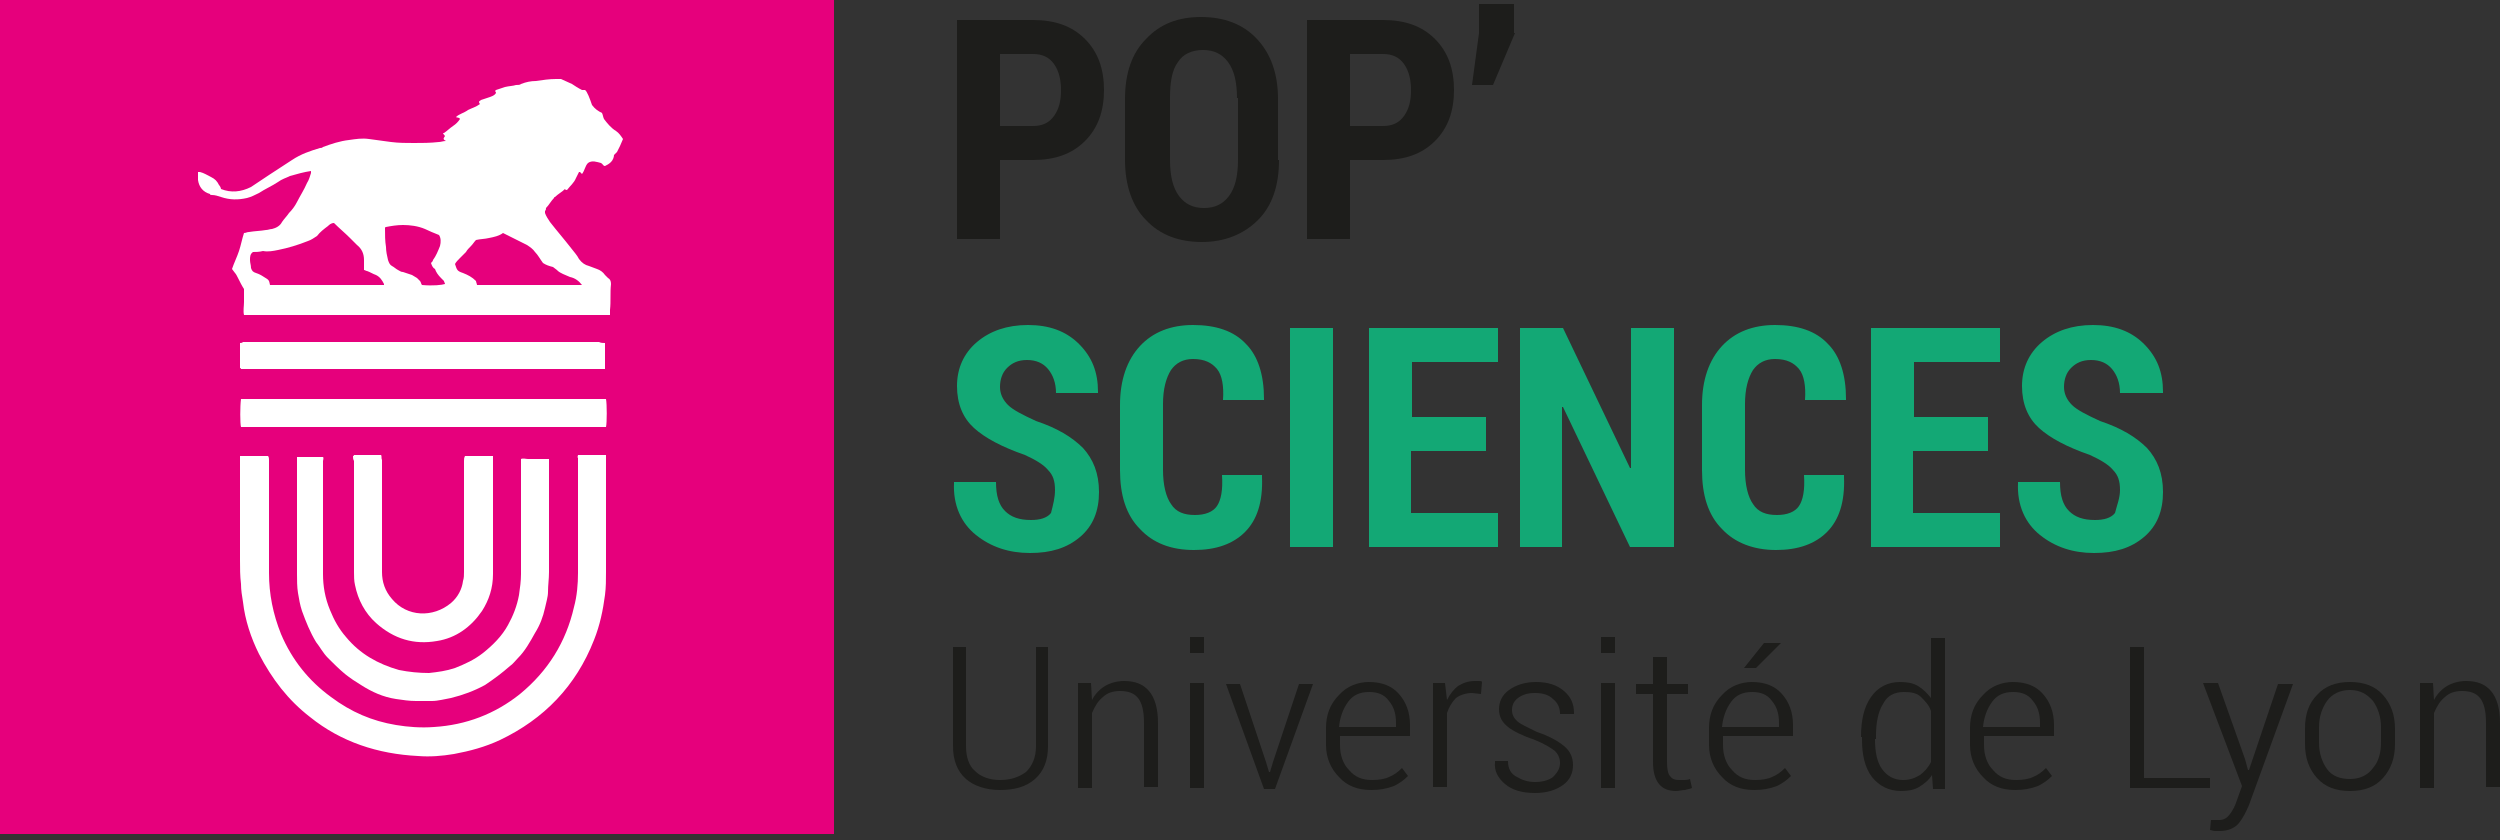 <?xml version="1.0" encoding="utf-8"?><svg enable-background="new 0 0 250 84" viewBox="0 0 250 84" xmlns="http://www.w3.org/2000/svg"><rect x="0" y="0" width="250" height="84" fill="#333333" stroke="none"/><path d="m0 0h83.4v83.4h-83.4z" fill="#e6007c"/><path d="m44.5 13.6c-.1-.1-.1-.2-.2-.2 0 0 0-.1.1-.1.3-.2.6-.5.9-.7s.5-.4.7-.7c-.1-.2-.3-.1-.4-.2.3-.3.8-.4 1.2-.7.4-.2.8-.3 1.2-.6-.1-.1-.1-.2-.1-.2 0-.1.1-.1.2-.2.3-.1.6-.2.9-.3.2-.1.4-.1.6-.4 0-.1-.1-.2-.1-.2s0 0 .1-.1c.3-.1.6-.2.9-.3.4-.1.8-.1 1.1-.2.2 0 .4 0 .5-.1.5-.2 1-.3 1.5-.3.7-.1 1.3-.2 2-.2h.5c.4.2.7.3 1.1.5.3.2.6.4 1 .6h.3c.2.1.5.9.7 1.5.3.4.6.6 1 .8.1.2.1.4.2.6.3.4.7.9 1.2 1.2.3.2.5.5.7.8-.1.2-.2.5-.3.7s-.2.4-.3.6c-.1.1-.2.2-.3.3 0 .2-.1.5-.3.7s-.4.3-.6.4c-.2 0-.2-.2-.4-.3-.4-.1-.9-.3-1.3 0-.3.3-.3.7-.6 1.1-.1-.1-.1-.1-.1-.1s-.1-.1-.1-.1h-.1c-.1.2-.2.4-.3.6-.2.5-.6.8-.9 1.2-.2 0-.2-.1-.2-.1-.3.3-.7.5-1 .8-.1 0-.1.1-.1.1-.3.3-.5.7-.8 1 0 .1 0 .2-.1.3v.2c.1.3.3.6.5.9.7.9 1.4 1.7 2.1 2.6.3.4.6.7.8 1.1.3.4.6.6 1 .7.3.1.5.2.8.3s.6.3.8.6c.1.1.2.2.3.3.2.1.3.3.3.6-.1.9 0 1.7-.1 2.6v.3.2c-.1 0-.1 0-.1 0-12.1 0-24.2 0-36.3 0 0 0-.1 0-.2 0-.1-.4 0-.9 0-1.3s0-.9 0-1.3c-.2-.3-.4-.7-.6-1.1-.1-.2-.2-.4-.3-.5s-.2-.3-.3-.4c.2-.6.5-1.2.7-1.8s.3-1.2.5-1.8c.2 0 .3-.1.5-.1.6-.1 1.1-.1 1.7-.2.2 0 .4-.1.6-.1.4-.1.8-.3 1-.7.2-.3.5-.6.7-.9.3-.3.6-.7.8-1.1.3-.6.7-1.2 1-1.9.2-.3.3-.7.4-1 0-.1 0-.1 0-.2-.7.1-1.4.3-2.1.5-.4.2-.8.3-1.2.6-.6.4-1.3.7-1.9 1.1-.4.2-.8.4-1.2.5-.9.2-1.7.2-2.6-.1-.3-.1-.6-.2-.9-.2-.1 0-.2 0-.2-.1-.7-.2-1.1-.7-1.2-1.4 0-.3 0-.5 0-.8h.2c.4.1.7.3 1.1.5s.6.4.8.8c.1.1.2.3.2.4 1 .4 2 .3 3-.2.6-.4 1.2-.8 1.8-1.2.8-.5 1.5-1 2.3-1.5.9-.6 1.8-.9 2.8-1.2.1 0 .2 0 .3-.1.8-.3 1.7-.6 2.6-.7.7-.1 1.3-.2 2-.1.8.1 1.5.2 2.2.3.8.1 1.5.1 2.3.1s1.6 0 2.5-.1c.2 0 .4-.1.7-.1-.4-.2-.2-.3-.1-.5zm-19.2 11.6c-.3.2-.3.5-.3.8s.1.5.1.8c.1.3.2.4.5.5s.5.2.8.4c.5.3.5.3.6.8h.1 11.3s0 0 0-.1c-.2-.4-.4-.7-.8-.9-.3-.1-.6-.3-.9-.4-.1 0-.2-.1-.3-.1 0-.3 0-.7 0-1 0-.6-.2-1.1-.7-1.5-.2-.2-.5-.5-.7-.7-.5-.5-1.1-1-1.6-1.5-.3 0-.5.2-.6.3-.4.3-.8.6-1.1 1-.3.2-.6.4-.9.5-1 .4-2 .7-3 .9-.5.1-1 .2-1.5.1-.4.1-.7.1-1 .1zm29 1.1c-.3-.4-.5-.8-.8-1.1-.2-.3-.5-.5-.8-.7-.8-.4-1.6-.8-2.4-1.2-.4.3-.9.4-1.4.5-.4.1-.9.1-1.3.2-.2.2-.3.4-.5.6s-.4.4-.5.6c-.2.2-.4.4-.6.6s-.4.4-.5.6c.2.6.2.7.8.9.5.2.9.4 1.3.8 0 .1.1.3.1.4h10.5c-.3-.4-.7-.7-1.2-.8-.2-.1-.5-.2-.7-.3s-.4-.2-.5-.3c-.2-.2-.4-.3-.5-.4-.4-.1-.7-.2-1-.4zm-11.2 0c.1-.1.2-.2.2-.3.3-.4.5-.9.7-1.4.1-.4.1-.8-.1-1.1-.5-.2-1-.4-1.4-.6-.7-.3-1.5-.4-2.2-.4-.6 0-1.2.1-1.7.2-.1 0-.1.1-.1.1 0 .7 0 1.3.1 1.9 0 .4.1.9.2 1.3.1.3.2.5.4.6s.4.3.6.4.3.2.5.2c.3.1.6.2.9.3.2.1.3.2.5.3.1.1.2.2.3.3s.1.3.2.4c1.1.1 2 0 2.3-.1 0-.1-.1-.2-.1-.3-.1-.1-.2-.2-.3-.3-.3-.3-.5-.6-.6-.9-.2-.1-.3-.3-.4-.6z" fill="#fff"/><path d="m57.8 45.5h.3 2.4.1v.2.4 11.1c0 .8 0 1.5-.1 2.3-.2 1.5-.5 3-1.1 4.5-1.8 4.6-5 7.9-9.4 10-1.5.7-3 1.1-4.6 1.4-1.2.2-2.4.3-3.6.2-4-.2-7.7-1.4-10.8-3.9-2.2-1.7-3.8-3.8-5.1-6.3-.8-1.6-1.4-3.4-1.6-5.2-.1-.6-.2-1.2-.2-1.8-.1-.8-.1-1.6-.1-2.4 0-3.3 0-6.6 0-9.9 0-.2 0-.4 0-.5h.2 2.6c.1.1.1.3.1.4v4.3 7c0 2.1.4 4.1 1.2 6.1 1.1 2.6 2.8 4.7 5 6.3 2 1.5 4.1 2.4 6.5 2.8 1.2.2 2.5.3 3.8.2 3.2-.2 6.1-1.3 8.6-3.3 2.8-2.3 4.6-5.2 5.4-8.7.3-1.1.4-2.3.4-3.4 0-3.7 0-7.4 0-11.1 0-.1 0-.3 0-.4-.1-.1 0-.2 0-.3z" fill="#fff"/><path d="m29.7 45.7h.1 2.4.1c.1.1 0 .3 0 .4v3.6 7.7c0 1.2.2 2.4.7 3.6.4 1 .9 1.9 1.6 2.7 1.4 1.7 3.2 2.7 5.3 3.3 1 .2 2 .3 3 .3.9-.1 1.7-.2 2.6-.5 1-.4 1.9-.8 2.8-1.5 1-.8 1.9-1.7 2.5-2.8.5-.9.9-1.9 1.1-3 .1-.7.2-1.4.2-2.1 0-3.7 0-7.3 0-11 0-.2 0-.3 0-.5.2-.1.5 0 .7 0h.7s.5 0 .7 0h.7v.4 9 1.9c0 .7-.1 1.3-.1 2 0 .5-.2 1.1-.3 1.6-.2.9-.5 1.7-1 2.5-.5.9-1 1.8-1.7 2.5-.3.3-.5.6-.8.8-.8.7-1.6 1.3-2.5 1.9-1.1.6-2.2 1-3.4 1.3-.6.1-1.3.3-1.9.3-.5 0-1.1 0-1.6 0-.7 0-1.3-.1-2-.2-1.3-.2-2.4-.7-3.5-1.4-.5-.3-1.1-.7-1.6-1.1-.6-.5-1.2-1.1-1.7-1.6s-.8-1.1-1.2-1.6c-.6-1-1-2-1.4-3.1-.2-.6-.3-1.2-.4-1.8s-.1-1.3-.1-1.9c0-3.6 0-7.3 0-10.9 0-.5 0-.7 0-.8z" fill="#fff"/><path d="m35.3 45.6c.1 0 .1-.1.1-.1h2.6.1c.1.1 0 .3.1.5v5.4 5.8c0 1 .3 1.9 1 2.7 1.5 1.8 4.1 1.9 5.9.4.7-.6 1.1-1.4 1.2-2.2.1-.3.1-.6.1-.9 0-1.9 0-3.9 0-5.8 0-1.8 0-3.5 0-5.3 0-.2 0-.3.1-.5h.1 2.7v.4 3.3 8.1c0 1.4-.4 2.6-1.1 3.7-1.1 1.6-2.6 2.7-4.5 3-2.3.4-4.3-.2-6.1-1.8-1.1-1-1.8-2.3-2.1-3.8-.1-.4-.1-.9-.1-1.3 0-2.4 0-4.8 0-7.2 0-1.3 0-2.6 0-3.9-.1-.2-.1-.3-.1-.5z" fill="#fff"/><path d="m60.6 39.9c.1.5.1 2.4 0 2.8-.1 0-.1 0-.2 0s-.3 0-.4 0c-11.8 0-23.5 0-35.3 0-.2 0-.4 0-.6 0-.1-.3-.1-2.1 0-2.8h.3.4 35.3z" fill="#fff"/><path d="m60.5 34.3v.2 2.3.1s-.1 0-.2 0c-12.1 0-24.1 0-36.2 0 0-.1-.1-.1-.1-.1 0-.8 0-1.6 0-2.5.1 0 .2 0 .3-.1h.4 35.2c.2.1.4.1.6.1z" fill="#fff"/><g fill="#1d1d1b"><path d="m104.8 64.7v9.9c0 1.4-.4 2.5-1.3 3.3s-2.1 1.1-3.5 1.1-2.6-.4-3.4-1.1c-.9-.8-1.3-1.9-1.3-3.3v-9.9h1.3v9.9c0 1.1.3 2 .9 2.5.6.6 1.5.9 2.5.9 1.1 0 1.9-.3 2.6-.8.6-.6 1-1.4 1-2.6v-9.9z"/><path d="m109.1 68.3.1 1.7c.3-.6.8-1.1 1.3-1.4s1.2-.5 1.9-.5c1.1 0 1.9.3 2.5 1s.9 1.8.9 3.2v6.4h-1.4v-6.4c0-1.2-.2-2-.6-2.5s-1-.7-1.8-.7c-.7 0-1.3.2-1.7.6-.5.4-.8.9-1.1 1.6v7.5h-1.4v-10.5z"/><path d="m120.4 65.3h-1.4v-1.6h1.4zm0 13.5h-1.4v-10.5h1.4z"/><path d="m126.6 76.2.3 1h.1l.3-1 2.6-7.8h1.4l-3.8 10.5h-1.1l-3.8-10.5h1.4z"/><path d="m137.1 79c-1.3 0-2.4-.4-3.2-1.3-.8-.8-1.3-1.9-1.3-3.2v-1.7c0-1.3.4-2.4 1.3-3.3.8-.9 1.9-1.3 3-1.3 1.3 0 2.3.4 3 1.2s1.1 1.8 1.1 3.1v1.1h-7v.9c0 1 .3 1.9.9 2.5.6.7 1.3 1 2.3 1 .7 0 1.3-.1 1.7-.3.5-.2.9-.5 1.3-.9l.6.8c-.4.4-.8.7-1.4 1-.8.3-1.5.4-2.3.4zm-.2-9.8c-.9 0-1.6.3-2.1 1s-.8 1.5-.9 2.5h5.7v-.4c0-.9-.2-1.6-.7-2.2-.5-.7-1.2-.9-2-.9z"/><path d="m148.1 69.4-.9-.1c-.6 0-1.2.2-1.6.5-.4.4-.7.9-.9 1.5v7.4h-1.4v-10.4h1.2l.2 1.7c.3-.6.7-1.1 1.1-1.4.5-.3 1-.5 1.7-.5h.4c.1 0 .3 0 .3.1z"/><path d="m156 76.3c0-.5-.2-.9-.5-1.2-.4-.3-1-.7-2-1.1-1.2-.4-2.2-.9-2.7-1.3-.6-.5-.9-1-.9-1.8 0-.7.3-1.4 1-1.9s1.6-.8 2.7-.8c1.2 0 2.1.3 2.8.9s1 1.3 1 2.2v.1h-1.4c0-.6-.2-1.1-.7-1.5-.4-.4-1-.6-1.8-.6s-1.3.2-1.7.5-.6.7-.6 1.2.2.8.5 1.1 1 .6 2 1.1c1.2.4 2.1.9 2.7 1.4s.9 1.1.9 1.9-.3 1.5-1 2-1.6.8-2.8.8c-1.3 0-2.3-.3-3-.9s-1.1-1.3-1-2.2v-.1h1.3c0 .8.3 1.3.9 1.6.5.3 1.1.5 1.8.5.8 0 1.4-.2 1.8-.5.5-.5.7-.9.7-1.4z"/><path d="m161.5 65.3h-1.4v-1.6h1.4zm0 13.5h-1.4v-10.5h1.4z"/><path d="m166.7 65.7v2.7h2.1v1h-2.1v6.8c0 .7.1 1.2.3 1.4.2.3.5.4.9.4h.5s.4 0 .6-.1l.2.9c-.2.1-.4.1-.7.2-.3 0-.6.1-.9.1-.7 0-1.3-.2-1.7-.7s-.6-1.2-.6-2.2v-6.8h-1.7v-1h1.7v-2.7z"/><path d="m175.4 79c-1.3 0-2.4-.4-3.2-1.3-.8-.8-1.3-1.9-1.3-3.2v-1.7c0-1.3.4-2.4 1.3-3.3.8-.9 1.9-1.3 3-1.3 1.3 0 2.3.4 3 1.2s1.1 1.8 1.1 3.1v1.1h-7v.9c0 1 .3 1.9.9 2.5.6.7 1.3 1 2.3 1 .7 0 1.3-.1 1.7-.3.5-.2.9-.5 1.3-.9l.6.8c-.4.4-.8.7-1.4 1-.8.3-1.5.4-2.3.4zm-.2-9.8c-.9 0-1.6.3-2.1 1s-.8 1.5-.9 2.5h5.7v-.4c0-.9-.2-1.6-.7-2.2-.5-.7-1.2-.9-2-.9zm1.2-4.9h1.7l-2.5 2.5h-1.2z"/><path d="m186.1 73.7c0-1.7.3-3 1-4s1.7-1.5 2.9-1.5c.7 0 1.3.1 1.8.4s.9.7 1.3 1.2v-6h1.4v15.1h-1.2l-.1-1.4c-.3.5-.8.9-1.3 1.2s-1.1.4-1.8.4c-1.2 0-2.2-.5-2.9-1.4s-1-2.2-1-3.7v-.3zm1.4.2c0 1.3.2 2.3.7 3s1.2 1.1 2.1 1.1c.7 0 1.2-.2 1.7-.5.4-.3.8-.7 1.1-1.3v-5.1c-.2-.6-.6-1-1-1.4s-1-.5-1.7-.5c-1 0-1.7.4-2.1 1.2-.5.8-.7 1.9-.7 3.2v.3z"/><path d="m201.5 79c-1.3 0-2.4-.4-3.2-1.3-.8-.8-1.3-1.9-1.3-3.2v-1.7c0-1.3.4-2.4 1.3-3.3.8-.9 1.9-1.3 3-1.3 1.3 0 2.3.4 3 1.2s1.1 1.8 1.1 3.1v1.1h-7v.9c0 1 .3 1.9.9 2.5.6.7 1.3 1 2.3 1 .7 0 1.3-.1 1.7-.3.5-.2.9-.5 1.3-.9l.6.8c-.4.4-.8.7-1.4 1-.8.3-1.5.4-2.3.4zm-.2-9.8c-.9 0-1.6.3-2.1 1s-.8 1.5-.9 2.5h5.7v-.4c0-.9-.2-1.6-.7-2.2-.5-.7-1.2-.9-2-.9z"/><path d="m214.3 77.8h6.7v1h-8v-14.1h1.4v13.1z"/><path d="m224.5 75.9.3 1.1h.1l2.9-8.6h1.5l-4.4 12.1c-.3.7-.6 1.3-1 1.8s-1.1.8-1.9.8c-.1 0-.3 0-.5 0s-.4-.1-.5-.1l.1-1h.4.4c.5 0 .8-.2 1.1-.6s.5-.8.7-1.4l.5-1.4-3.9-10.3h1.5z"/><path d="m230.5 72.8c0-1.4.4-2.5 1.2-3.3.8-.9 1.9-1.3 3.3-1.3s2.5.4 3.3 1.3 1.2 2 1.2 3.4v1.5c0 1.4-.4 2.5-1.2 3.4s-1.9 1.3-3.3 1.3-2.5-.4-3.3-1.3-1.2-2-1.2-3.4zm1.4 1.5c0 1 .3 1.9.8 2.6s1.3 1 2.3 1 1.8-.4 2.3-1.1c.6-.7.8-1.6.8-2.6v-1.5c0-1-.3-1.9-.8-2.6-.6-.7-1.3-1.1-2.3-1.1s-1.8.4-2.3 1.1-.8 1.6-.8 2.6z"/><path d="m243.3 68.3.1 1.7c.3-.6.8-1.1 1.3-1.4s1.2-.5 1.9-.5c1.1 0 1.9.3 2.5 1s.9 1.8.9 3.2v6.4h-1.4v-6.4c0-1.2-.2-2-.6-2.5s-1-.7-1.8-.7c-.7 0-1.3.2-1.7.6-.5.4-.8.9-1.1 1.6v7.5h-1.4v-10.5z"/><path d="m100 16v7.9h-4.3v-21.9h7.6c2.2 0 3.9.6 5.2 1.9s1.9 3 1.9 5.1-.6 3.8-1.9 5.1-3 1.9-5.2 1.9zm0-3.4h3.3c.9 0 1.6-.3 2.1-1s.7-1.5.7-2.6c0-1-.2-1.9-.7-2.6s-1.2-1-2.1-1h-3.3z"/><path d="m127.9 16c0 2.6-.7 4.6-2.1 6s-3.3 2.2-5.6 2.2-4.2-.7-5.6-2.2c-1.4-1.4-2.1-3.5-2.1-6v-6.1c0-2.6.7-4.6 2.1-6 1.4-1.5 3.2-2.2 5.5-2.2s4.2.7 5.6 2.2 2.1 3.5 2.1 6v6.1zm-4.2-6.2c0-1.6-.3-2.8-.9-3.6s-1.4-1.2-2.5-1.2-2 .4-2.5 1.2c-.6.8-.8 2-.8 3.6v6.2c0 1.6.3 2.8.9 3.6s1.4 1.2 2.5 1.2 1.9-.4 2.5-1.2.9-2 .9-3.6v-6.2z"/><path d="m135 16v7.9h-4.3v-21.9h7.6c2.2 0 3.9.6 5.2 1.9s1.9 3 1.9 5.1-.6 3.8-1.9 5.1-3 1.9-5.2 1.9zm0-3.4h3.3c.9 0 1.6-.3 2.1-1s.7-1.5.7-2.6c0-1-.2-1.9-.7-2.6s-1.2-1-2.1-1h-3.3z"/><path d="m151.5 3.3-2.2 5.2h-2.1l.7-5.2v-2.9h3.5v2.9z"/></g><path d="m105.5 49c0-.9-.2-1.5-.7-2-.4-.5-1.2-1-2.3-1.5-2.3-.8-4-1.7-5.1-2.7s-1.7-2.4-1.7-4.2.7-3.3 2-4.4 3-1.7 5.1-1.7 3.8.6 5.1 1.9 1.9 2.8 1.9 4.8v.1h-4.2c0-1-.3-1.8-.8-2.4s-1.2-.9-2.1-.9-1.5.3-2 .8-.7 1.2-.7 1.9.3 1.3.8 1.8 1.5 1 2.8 1.6c2.1.7 3.6 1.6 4.7 2.7 1 1.1 1.6 2.5 1.6 4.4s-.6 3.4-1.9 4.5-2.9 1.6-5 1.6-3.9-.6-5.4-1.8-2.3-3-2.2-5.2v-.1h4.2c0 1.4.3 2.3.9 2.9s1.4.9 2.6.9c.9 0 1.6-.2 2-.7.2-.8.4-1.5.4-2.3z" fill="#13a875"/><path d="m126.2 47.7c.1 2.5-.5 4.3-1.7 5.5s-2.9 1.8-5.1 1.8c-2.3 0-4.1-.7-5.4-2.1-1.4-1.4-2-3.4-2-5.9v-6.5c0-2.5.7-4.5 2-5.9s3.1-2.1 5.3-2.1c2.3 0 4.1.6 5.3 1.9 1.2 1.2 1.8 3.1 1.8 5.5v.1h-4.1c.1-1.4-.1-2.5-.6-3.1s-1.2-1-2.4-1c-1 0-1.7.4-2.2 1.1-.5.8-.8 1.9-.8 3.4v6.6c0 1.5.3 2.7.8 3.4.5.8 1.3 1.1 2.4 1.1 1 0 1.8-.3 2.2-.9s.6-1.6.5-3.1h4z" fill="#13a875"/><path d="m133.3 54.7h-4.3v-21.9h4.3z" fill="#13a875"/><path d="m148.5 45.1h-7.4v6.2h8.7v3.4h-12.9v-21.9h12.9v3.4h-8.6v5.5h7.4v3.4z" fill="#13a875"/><path d="m167.3 54.7h-4.3l-6.7-14h-.1v14h-4.2v-21.9h4.3l6.7 14h.1v-14h4.3v21.9z" fill="#13a875"/><path d="m184.4 47.7c.1 2.5-.5 4.3-1.7 5.5s-2.9 1.8-5.1 1.8-4.1-.7-5.4-2.1c-1.4-1.4-2-3.4-2-5.9v-6.5c0-2.5.7-4.5 2-5.9s3.1-2.1 5.3-2.1c2.3 0 4.1.6 5.3 1.9 1.2 1.2 1.8 3.1 1.8 5.5v.1h-4.1c.1-1.4-.1-2.5-.6-3.1s-1.2-1-2.4-1c-1 0-1.7.4-2.2 1.1-.5.8-.8 1.9-.8 3.4v6.6c0 1.5.3 2.7.8 3.4.5.8 1.3 1.1 2.4 1.1 1 0 1.8-.3 2.2-.9s.6-1.6.5-3.1h4z" fill="#13a875"/><path d="m198.7 45.1h-7.4v6.2h8.7v3.4h-12.9v-21.9h12.9v3.4h-8.6v5.5h7.4v3.4z" fill="#13a875"/><path d="m212 49c0-.9-.2-1.5-.7-2-.4-.5-1.2-1-2.3-1.5-2.3-.8-4-1.7-5.1-2.7s-1.7-2.4-1.7-4.2.7-3.3 2-4.4 3-1.7 5.1-1.7 3.8.6 5.1 1.9 1.9 2.8 1.9 4.8v.1h-4.3c0-1-.3-1.8-.8-2.4s-1.2-.9-2.1-.9-1.5.3-2 .8-.7 1.2-.7 1.9.3 1.3.8 1.8 1.5 1 2.8 1.6c2.1.7 3.6 1.6 4.7 2.7 1 1.1 1.6 2.5 1.6 4.4s-.6 3.4-1.9 4.5-2.9 1.6-5 1.6-3.9-.6-5.4-1.8-2.3-3-2.2-5.2v-.1h4.2c0 1.4.3 2.3.9 2.9s1.4.9 2.6.9c.9 0 1.6-.2 2-.7.2-.8.5-1.5.5-2.3z" fill="#13a875"/></svg>